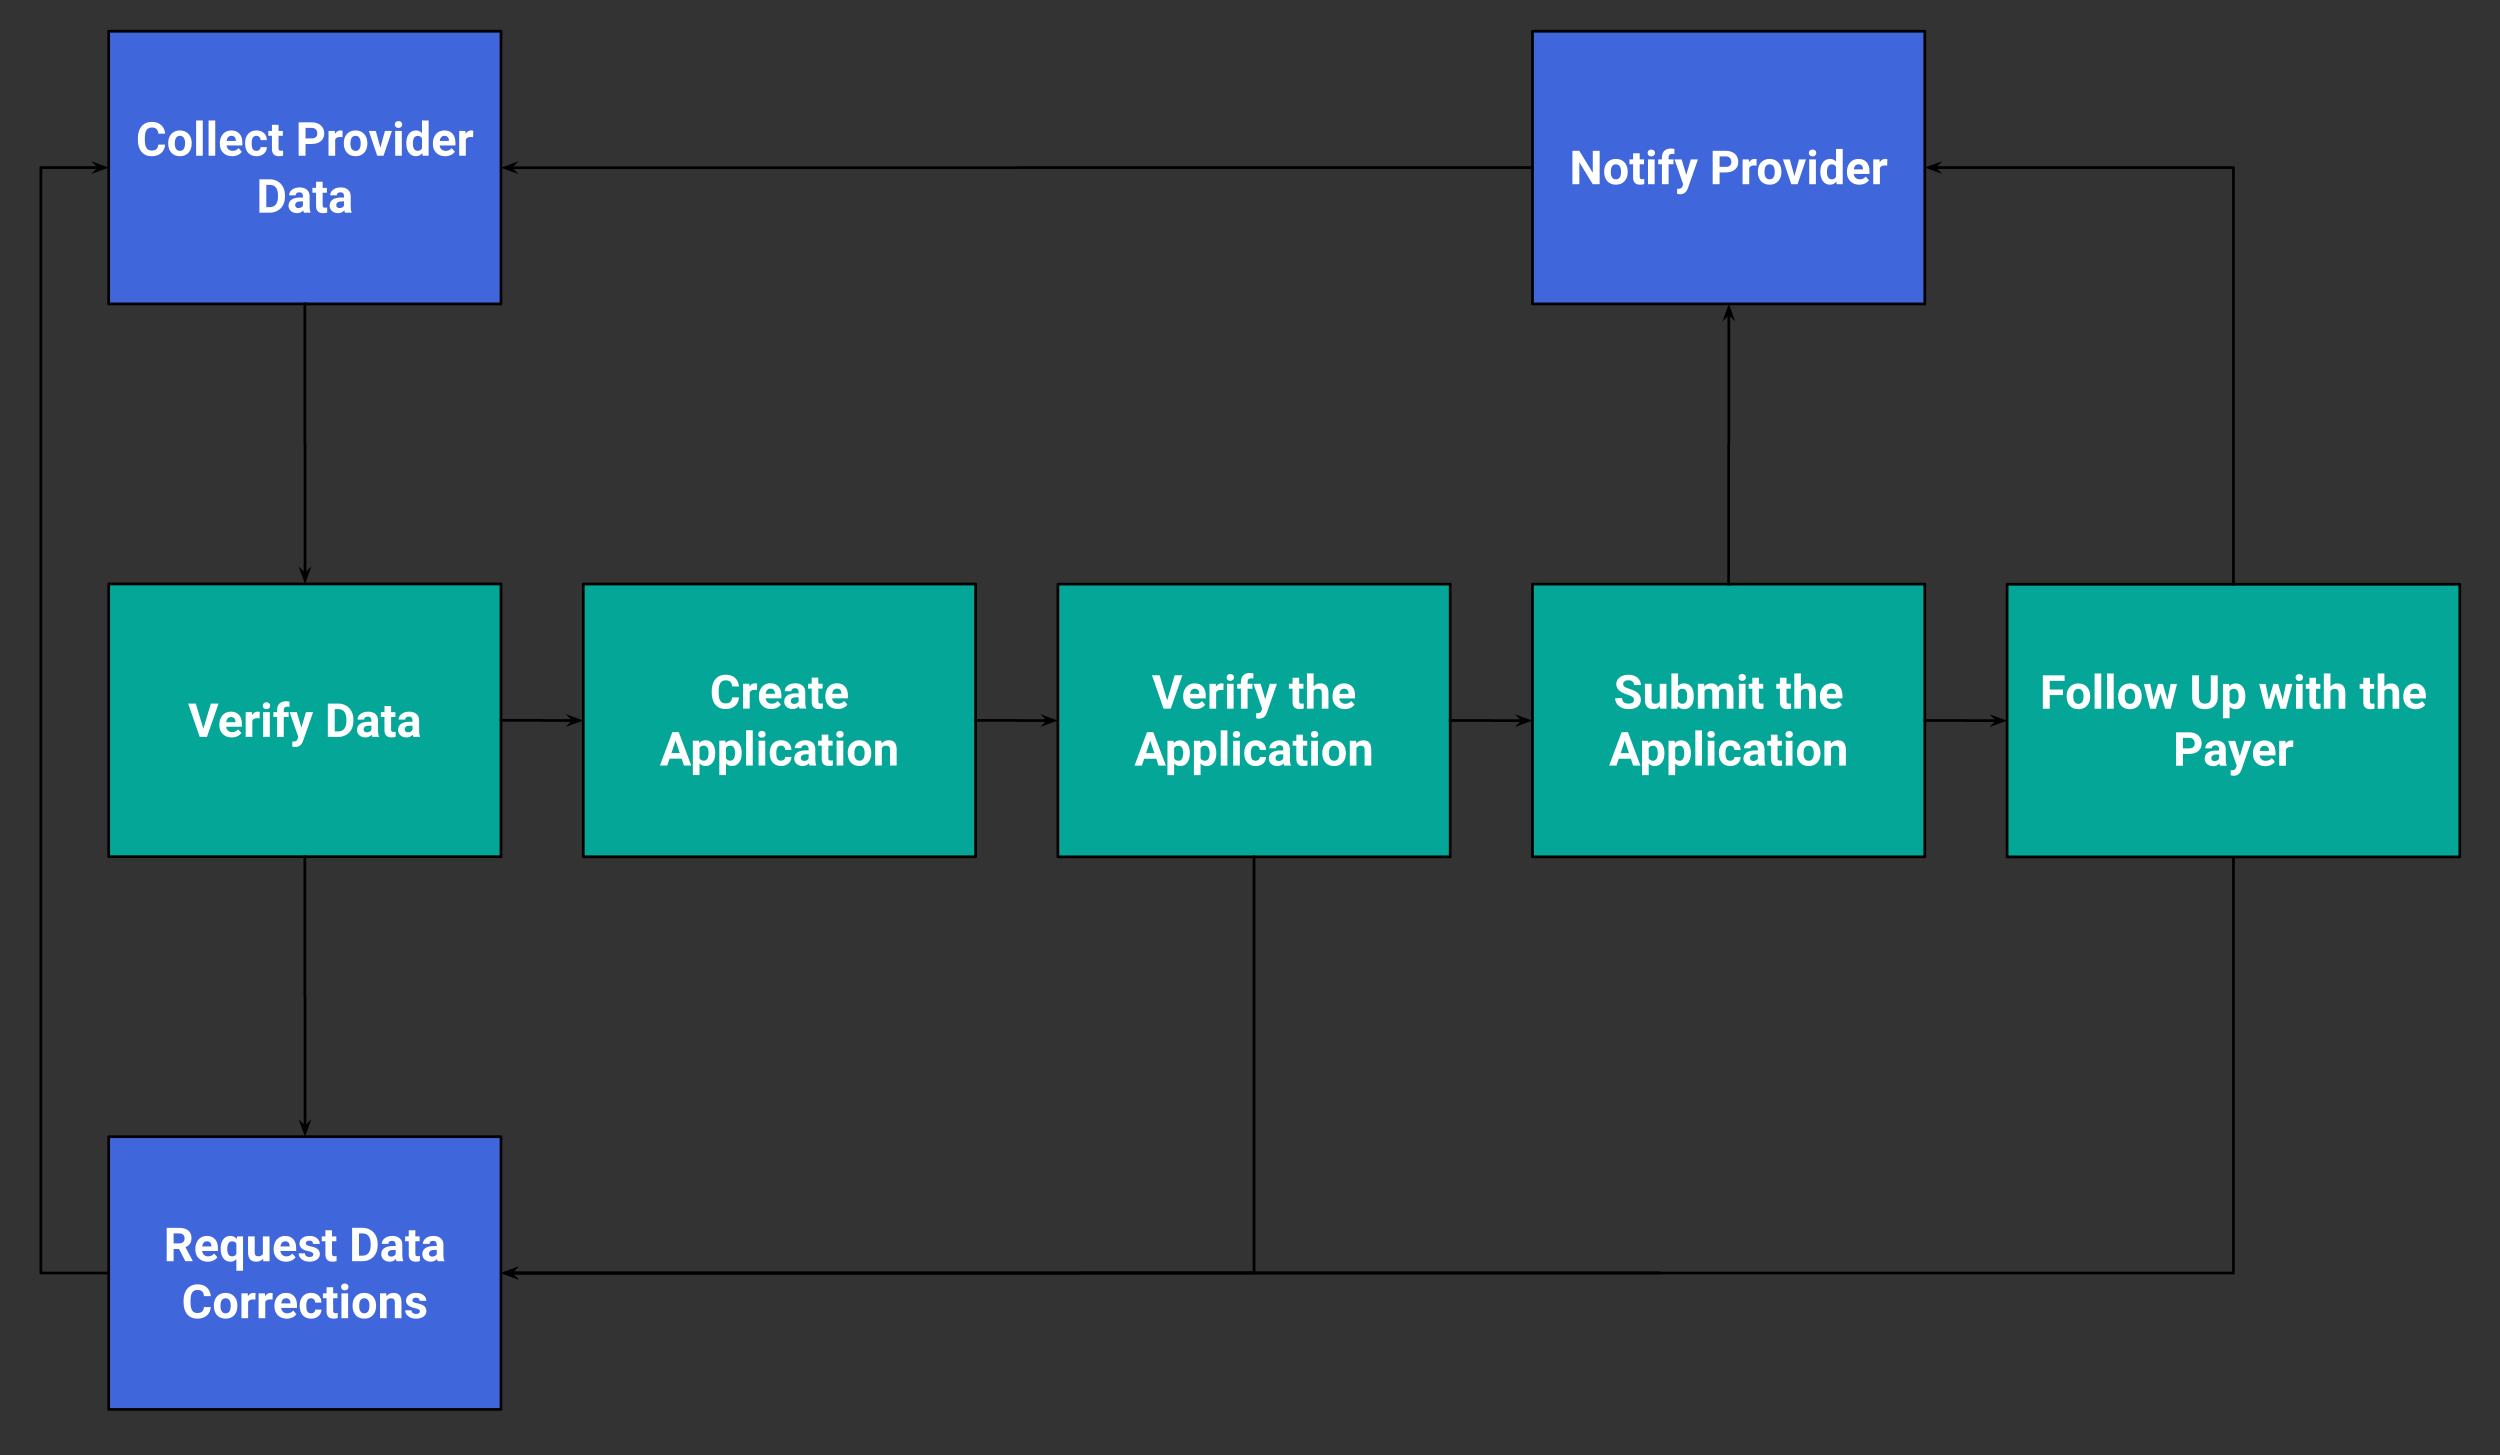<svg xmlns:xlink="http://www.w3.org/1999/xlink" xmlns="http://www.w3.org/2000/svg" viewBox="0.0 0.0 921.672 536.48" fill="none" stroke="none" stroke-linecap="square" stroke-miterlimit="10"><rect x="0.0" y="0.0" width="921.672" height="536.48" fill="#333333" stroke="none"/><clipPath id="p.0"><path d="m0 0l921.672 0l0 536.48l-921.672 0l0 -536.48z" clip-rule="nonzero"></path></clipPath><g clip-path="url(#p.0)"><path fill="#000000" fill-opacity="0.0" d="m0 0l921.672 0l0 536.48l-921.672 0z" fill-rule="evenodd"></path><path fill="#3f66da" d="m40.071 11.509l144.63 0l0 100.535l-144.63 0z" fill-rule="evenodd"></path><path stroke="#000000" stroke-width="1.0" stroke-linejoin="round" stroke-linecap="butt" d="m40.071 11.509l144.63 0l0 100.535l-144.63 0z" fill-rule="evenodd"></path><path fill="#ffffff" d="m60.87 53.308q-0.141 2.0 -1.469 3.141q-1.312 1.141 -3.484 1.141q-2.375 0 -3.734 -1.594q-1.344 -1.594 -1.344 -4.375l0 -0.766q0 -1.766 0.625 -3.125q0.625 -1.359 1.781 -2.078q1.172 -0.719 2.703 -0.719q2.141 0 3.438 1.141q1.297 1.141 1.5 3.203l-2.531 0q-0.094 -1.188 -0.672 -1.719q-0.562 -0.547 -1.734 -0.547q-1.266 0 -1.906 0.906q-0.625 0.906 -0.641 2.828l0 0.922q0 2.0 0.609 2.922q0.609 0.922 1.906 0.922q1.172 0 1.75 -0.531q0.578 -0.547 0.672 -1.672l2.531 0zm1.135 -0.547q0 -1.375 0.516 -2.438q0.531 -1.062 1.516 -1.641q0.984 -0.594 2.281 -0.594q1.859 0 3.031 1.141q1.172 1.125 1.312 3.078l0.016 0.625q0 2.109 -1.188 3.391q-1.172 1.266 -3.156 1.266q-1.969 0 -3.156 -1.266q-1.172 -1.281 -1.172 -3.453l0 -0.109zm2.438 0.172q0 1.297 0.484 2.0q0.5 0.688 1.422 0.688q0.875 0 1.375 -0.688q0.5 -0.688 0.5 -2.172q0 -1.281 -0.5 -1.984q-0.5 -0.703 -1.406 -0.703q-0.891 0 -1.391 0.703q-0.484 0.688 -0.484 2.156zm10.313 4.484l-2.453 0l0 -13.0l2.453 0l0 13.0zm4.594 0l-2.453 0l0 -13.0l2.453 0l0 13.0zm6.235 0.172q-2.016 0 -3.281 -1.234q-1.266 -1.234 -1.266 -3.297l0 -0.234q0 -1.375 0.531 -2.453q0.531 -1.094 1.5 -1.688q0.984 -0.594 2.234 -0.594q1.891 0 2.969 1.188q1.078 1.188 1.078 3.359l0 1.0l-5.828 0q0.109 0.891 0.703 1.438q0.609 0.547 1.516 0.547q1.406 0 2.203 -1.031l1.203 1.344q-0.547 0.781 -1.484 1.219q-0.938 0.438 -2.078 0.438zm-0.281 -7.516q-0.734 0 -1.188 0.5q-0.453 0.484 -0.578 1.391l3.406 0l0 -0.188q-0.016 -0.812 -0.438 -1.25q-0.422 -0.453 -1.203 -0.453zm9.241 5.547q0.672 0 1.094 -0.375q0.422 -0.375 0.438 -1.0l2.297 0q0 0.938 -0.5 1.719q-0.5 0.766 -1.375 1.203q-0.859 0.422 -1.922 0.422q-1.953 0 -3.094 -1.25q-1.125 -1.25 -1.125 -3.453l0 -0.156q0 -2.109 1.125 -3.375q1.125 -1.266 3.078 -1.266q1.719 0 2.75 0.984q1.047 0.969 1.062 2.594l-2.297 0q-0.016 -0.703 -0.438 -1.141q-0.422 -0.453 -1.109 -0.453q-0.859 0 -1.297 0.625q-0.438 0.625 -0.438 2.016l0 0.25q0 1.422 0.422 2.047q0.438 0.609 1.328 0.609zm8.146 -9.609l0 2.25l1.578 0l0 1.797l-1.578 0l0 4.562q0 0.516 0.188 0.734q0.203 0.219 0.766 0.219q0.406 0 0.719 -0.062l0 1.859q-0.719 0.219 -1.484 0.219q-2.578 0 -2.625 -2.594l0 -4.938l-1.344 0l0 -1.797l1.344 0l0 -2.25l2.438 0zm9.951 7.062l0 4.344l-2.547 0l0 -12.312l4.812 0q1.391 0 2.438 0.516q1.062 0.5 1.625 1.438q0.562 0.922 0.562 2.125q0 1.797 -1.234 2.844q-1.234 1.047 -3.438 1.047l-2.219 0zm0 -2.047l2.266 0q1.0 0 1.531 -0.469q0.531 -0.484 0.531 -1.359q0 -0.906 -0.531 -1.469q-0.531 -0.562 -1.469 -0.578l-2.328 0l0 3.875zm13.614 -0.469q-0.5 -0.062 -0.875 -0.062q-1.391 0 -1.812 0.938l0 5.984l-2.453 0l0 -9.156l2.312 0l0.062 1.094q0.734 -1.266 2.047 -1.266q0.406 0 0.766 0.109l-0.047 2.359zm0.5 2.203q0 -1.375 0.516 -2.438q0.531 -1.062 1.516 -1.641q0.984 -0.594 2.281 -0.594q1.859 0 3.031 1.141q1.172 1.125 1.312 3.078l0.016 0.625q0 2.109 -1.188 3.391q-1.172 1.266 -3.156 1.266q-1.969 0 -3.156 -1.266q-1.172 -1.281 -1.172 -3.453l0 -0.109zm2.437 0.172q0 1.297 0.484 2.0q0.5 0.688 1.422 0.688q0.875 0 1.375 -0.688q0.5 -0.688 0.5 -2.172q0 -1.281 -0.5 -1.984q-0.5 -0.703 -1.406 -0.703q-0.891 0 -1.391 0.703q-0.484 0.688 -0.484 2.156zm11.03 1.5l1.703 -6.172l2.562 0l-3.094 9.156l-2.328 0l-3.094 -9.156l2.562 0l1.688 6.172zm7.913 2.984l-2.453 0l0 -9.156l2.453 0l0 9.156zm-2.594 -11.531q0 -0.547 0.359 -0.891q0.375 -0.359 1.016 -0.359q0.625 0 0.984 0.359q0.375 0.344 0.375 0.891q0 0.562 -0.375 0.922q-0.375 0.359 -1.0 0.359q-0.609 0 -0.984 -0.359q-0.375 -0.359 -0.375 -0.922zm4.235 6.891q0 -2.141 0.953 -3.406q0.969 -1.281 2.625 -1.281q1.344 0 2.219 1.0l0 -4.672l2.453 0l0 13.0l-2.219 0l-0.109 -0.969q-0.922 1.141 -2.359 1.141q-1.609 0 -2.594 -1.266q-0.969 -1.281 -0.969 -3.547zm2.438 0.172q0 1.281 0.453 1.969q0.453 0.688 1.297 0.688q1.141 0 1.609 -0.953l0 -3.609q-0.469 -0.953 -1.594 -0.953q-1.766 0 -1.766 2.859zm11.92 4.641q-2.016 0 -3.281 -1.234q-1.266 -1.234 -1.266 -3.297l0 -0.234q0 -1.375 0.531 -2.453q0.531 -1.094 1.5 -1.688q0.984 -0.594 2.234 -0.594q1.891 0 2.969 1.188q1.078 1.188 1.078 3.359l0 1.0l-5.828 0q0.109 0.891 0.703 1.438q0.609 0.547 1.516 0.547q1.406 0 2.203 -1.031l1.203 1.344q-0.547 0.781 -1.484 1.219q-0.938 0.438 -2.078 0.438zm-0.281 -7.516q-0.734 0 -1.188 0.5q-0.453 0.484 -0.578 1.391l3.406 0l0 -0.188q-0.016 -0.812 -0.438 -1.25q-0.422 -0.453 -1.203 -0.453zm10.569 0.484q-0.5 -0.062 -0.875 -0.062q-1.391 0 -1.812 0.938l0 5.984l-2.453 0l0 -9.156l2.312 0l0.062 1.094q0.734 -1.266 2.047 -1.266q0.406 0 0.766 0.109l-0.047 2.359z" fill-rule="nonzero"></path><path fill="#ffffff" d="m95.631 78.417l0 -12.312l3.797 0q1.625 0 2.906 0.734q1.281 0.719 2.0 2.078q0.719 1.344 0.719 3.062l0 0.562q0 1.719 -0.703 3.062q-0.703 1.328 -2.0 2.062q-1.281 0.734 -2.891 0.75l-3.828 0zm2.547 -10.266l0 8.219l1.219 0q1.5 0 2.281 -0.969q0.781 -0.969 0.797 -2.781l0 -0.656q0 -1.875 -0.781 -2.844q-0.766 -0.969 -2.266 -0.969l-1.25 0zm13.871 10.266q-0.172 -0.328 -0.25 -0.828q-0.891 1.0 -2.312 1.0q-1.344 0 -2.234 -0.781q-0.875 -0.781 -0.875 -1.969q0 -1.453 1.078 -2.219q1.078 -0.781 3.109 -0.797l1.125 0l0 -0.531q0 -0.625 -0.328 -1.0q-0.312 -0.391 -1.016 -0.391q-0.625 0 -0.984 0.297q-0.344 0.297 -0.344 0.812l-2.438 0q0 -0.797 0.484 -1.469q0.5 -0.672 1.391 -1.062q0.891 -0.391 2.016 -0.391q1.688 0 2.672 0.859q1.0 0.844 1.0 2.391l0 3.969q0.016 1.297 0.375 1.969l0 0.141l-2.469 0zm-2.031 -1.703q0.547 0 1.0 -0.234q0.453 -0.25 0.672 -0.656l0 -1.562l-0.906 0q-1.844 0 -1.953 1.266l-0.016 0.141q0 0.453 0.312 0.75q0.328 0.297 0.891 0.297zm8.931 -9.703l0 2.25l1.578 0l0 1.797l-1.578 0l0 4.562q0 0.516 0.188 0.734q0.203 0.219 0.766 0.219q0.406 0 0.719 -0.062l0 1.859q-0.719 0.219 -1.484 0.219q-2.578 0 -2.625 -2.594l0 -4.938l-1.344 0l0 -1.797l1.344 0l0 -2.25l2.438 0zm8.246 11.406q-0.172 -0.328 -0.25 -0.828q-0.891 1.0 -2.312 1.0q-1.344 0 -2.234 -0.781q-0.875 -0.781 -0.875 -1.969q0 -1.453 1.078 -2.219q1.078 -0.781 3.109 -0.797l1.125 0l0 -0.531q0 -0.625 -0.328 -1.0q-0.312 -0.391 -1.016 -0.391q-0.625 0 -0.984 0.297q-0.344 0.297 -0.344 0.812l-2.438 0q0 -0.797 0.484 -1.469q0.5 -0.672 1.391 -1.062q0.891 -0.391 2.016 -0.391q1.688 0 2.672 0.859q1.0 0.844 1.0 2.391l0 3.969q0.016 1.297 0.375 1.969l0 0.141l-2.469 0zm-2.031 -1.703q0.547 0 1.0 -0.234q0.453 -0.25 0.672 -0.656l0 -1.562l-0.906 0q-1.844 0 -1.953 1.266l-0.016 0.141q0 0.453 0.312 0.75q0.328 0.297 0.891 0.297z" fill-rule="nonzero"></path><path fill="#04a698" d="m215.041 215.32l144.63 0l0 100.535l-144.63 0z" fill-rule="evenodd"></path><path stroke="#000000" stroke-width="1.0" stroke-linejoin="round" stroke-linecap="butt" d="m215.041 215.32l144.63 0l0 100.535l-144.63 0z" fill-rule="evenodd"></path><path fill="#ffffff" d="m272.434 257.119q-0.141 2.0 -1.469 3.141q-1.312 1.141 -3.484 1.141q-2.375 0 -3.734 -1.594q-1.344 -1.594 -1.344 -4.375l0 -0.766q0 -1.766 0.625 -3.125q0.625 -1.359 1.781 -2.078q1.172 -0.719 2.703 -0.719q2.141 0 3.438 1.141q1.297 1.141 1.5 3.203l-2.531 0q-0.094 -1.188 -0.672 -1.719q-0.562 -0.547 -1.734 -0.547q-1.266 0 -1.906 0.906q-0.625 0.906 -0.641 2.828l0 0.922q0 2 0.609 2.922q0.609 0.922 1.906 0.922q1.172 0 1.75 -0.531q0.578 -0.547 0.672 -1.672l2.531 0zm6.65 -2.75q-0.5 -0.062 -0.875 -0.062q-1.391 0 -1.812 0.938l0 5.984l-2.453 0l0 -9.156l2.312 0l0.062 1.094q0.734 -1.266 2.047 -1.266q0.406 0 0.766 0.109l-0.047 2.359zm5.238 7.031q-2.016 0 -3.281 -1.234q-1.266 -1.234 -1.266 -3.297l0 -0.234q0 -1.375 0.531 -2.453q0.531 -1.094 1.5 -1.688q0.984 -0.594 2.234 -0.594q1.891 0 2.969 1.188q1.078 1.188 1.078 3.359l0 1.0l-5.828 0q0.109 0.891 0.703 1.438q0.609 0.547 1.516 0.547q1.406 0 2.203 -1.031l1.203 1.344q-0.547 0.781 -1.484 1.219q-0.938 0.438 -2.078 0.438zm-0.281 -7.516q-0.734 0 -1.188 0.5q-0.453 0.484 -0.578 1.391l3.406 0l0 -0.188q-0.016 -0.812 -0.438 -1.25q-0.422 -0.453 -1.203 -0.453zm10.741 7.344q-0.172 -0.328 -0.25 -0.828q-0.891 1.0 -2.312 1.0q-1.344 0 -2.234 -0.781q-0.875 -0.781 -0.875 -1.969q0 -1.453 1.078 -2.219q1.078 -0.781 3.109 -0.797l1.125 0l0 -0.531q0 -0.625 -0.328 -1.0q-0.312 -0.391 -1.016 -0.391q-0.625 0 -0.984 0.297q-0.344 0.297 -0.344 0.812l-2.438 0q0 -0.797 0.484 -1.469q0.5 -0.672 1.391 -1.062q0.891 -0.391 2.016 -0.391q1.688 0 2.672 0.859q1.0 0.844 1.0 2.391l0 3.969q0.016 1.297 0.375 1.969l0 0.141l-2.469 0zm-2.031 -1.703q0.547 0 1.0 -0.234q0.453 -0.25 0.672 -0.656l0 -1.562l-0.906 0q-1.844 0 -1.953 1.266l-0.016 0.141q0 0.453 0.312 0.75q0.328 0.297 0.891 0.297zm8.931 -9.703l0 2.25l1.578 0l0 1.797l-1.578 0l0 4.563q0 0.516 0.188 0.734q0.203 0.219 0.766 0.219q0.406 0 0.719 -0.062l0 1.859q-0.719 0.219 -1.484 0.219q-2.578 0 -2.625 -2.594l0 -4.938l-1.344 0l0 -1.797l1.344 0l0 -2.25l2.438 0zm7.152 11.578q-2.016 0 -3.281 -1.234q-1.266 -1.234 -1.266 -3.297l0 -0.234q0 -1.375 0.531 -2.453q0.531 -1.094 1.5 -1.688q0.984 -0.594 2.234 -0.594q1.891 0 2.969 1.188q1.078 1.188 1.078 3.359l0 1.0l-5.828 0q0.109 0.891 0.703 1.438q0.609 0.547 1.516 0.547q1.406 0 2.203 -1.031l1.203 1.344q-0.547 0.781 -1.484 1.219q-0.938 0.438 -2.078 0.438zm-0.281 -7.516q-0.734 0 -1.188 0.5q-0.453 0.484 -0.578 1.391l3.406 0l0 -0.188q-0.016 -0.812 -0.438 -1.25q-0.422 -0.453 -1.203 -0.453z" fill-rule="nonzero"></path><path fill="#ffffff" d="m251.303 279.697l-4.453 0l-0.844 2.531l-2.703 0l4.578 -12.312l2.359 0l4.609 12.312l-2.703 0l-0.844 -2.531zm-3.766 -2.062l3.078 0l-1.547 -4.609l-1.531 4.609zm16.144 0.094q0 2.125 -0.969 3.406q-0.953 1.266 -2.594 1.266q-1.391 0 -2.234 -0.969l0 4.312l-2.453 0l0 -12.672l2.266 0l0.094 0.891q0.891 -1.062 2.312 -1.062q1.688 0 2.625 1.266q0.953 1.25 0.953 3.438l0 0.125zm-2.453 -0.172q0 -1.281 -0.453 -1.969q-0.453 -0.688 -1.312 -0.688q-1.156 0 -1.578 0.875l0 3.75q0.438 0.906 1.594 0.906q1.75 0 1.75 -2.875zm12.209 0.172q0 2.125 -0.969 3.406q-0.953 1.266 -2.594 1.266q-1.391 0 -2.234 -0.969l0 4.312l-2.453 0l0 -12.672l2.266 0l0.094 0.891q0.891 -1.062 2.312 -1.062q1.688 0 2.625 1.266q0.953 1.25 0.953 3.438l0 0.125zm-2.453 -0.172q0 -1.281 -0.453 -1.969q-0.453 -0.688 -1.312 -0.688q-1.156 0 -1.578 0.875l0 3.75q0.438 0.906 1.594 0.906q1.75 0 1.75 -2.875zm6.537 4.672l-2.453 0l0 -13.0l2.453 0l0 13.0zm4.594 0l-2.453 0l0 -9.156l2.453 0l0 9.156zm-2.594 -11.531q0 -0.547 0.359 -0.891q0.375 -0.359 1.016 -0.359q0.625 0 0.984 0.359q0.375 0.344 0.375 0.891q0 0.562 -0.375 0.922q-0.375 0.359 -1.0 0.359q-0.609 0 -0.984 -0.359q-0.375 -0.359 -0.375 -0.922zm8.422 9.734q0.672 0 1.094 -0.375q0.422 -0.375 0.438 -1.0l2.297 0q0 0.938 -0.5 1.719q-0.5 0.766 -1.375 1.203q-0.859 0.422 -1.922 0.422q-1.953 0 -3.094 -1.25q-1.125 -1.25 -1.125 -3.453l0 -0.156q0 -2.109 1.125 -3.375q1.125 -1.266 3.078 -1.266q1.719 0 2.75 0.984q1.047 0.969 1.062 2.594l-2.297 0q-0.016 -0.703 -0.438 -1.141q-0.422 -0.453 -1.109 -0.453q-0.859 0 -1.297 0.625q-0.438 0.625 -0.438 2.016l0 0.25q0 1.422 0.422 2.047q0.438 0.609 1.328 0.609zm10.536 1.797q-0.172 -0.328 -0.25 -0.828q-0.891 1.0 -2.312 1.0q-1.344 0 -2.234 -0.781q-0.875 -0.781 -0.875 -1.969q0 -1.453 1.078 -2.219q1.078 -0.781 3.109 -0.797l1.125 0l0 -0.531q0 -0.625 -0.328 -1.0q-0.312 -0.391 -1.016 -0.391q-0.625 0 -0.984 0.297q-0.344 0.297 -0.344 0.812l-2.438 0q0 -0.797 0.484 -1.469q0.5 -0.672 1.391 -1.062q0.891 -0.391 2.016 -0.391q1.688 0 2.672 0.859q1.0 0.844 1.0 2.391l0 3.969q0.016 1.297 0.375 1.969l0 0.141l-2.469 0zm-2.031 -1.703q0.547 0 1.0 -0.234q0.453 -0.25 0.672 -0.656l0 -1.562l-0.906 0q-1.844 0 -1.953 1.266l-0.016 0.141q0 0.453 0.312 0.75q0.328 0.297 0.891 0.297zm8.931 -9.703l0 2.25l1.578 0l0 1.797l-1.578 0l0 4.562q0 0.516 0.188 0.734q0.203 0.219 0.766 0.219q0.406 0 0.719 -0.062l0 1.859q-0.719 0.219 -1.484 0.219q-2.578 0 -2.625 -2.594l0 -4.938l-1.344 0l0 -1.797l1.344 0l0 -2.25l2.438 0zm5.511 11.406l-2.453 0l0 -9.156l2.453 0l0 9.156zm-2.594 -11.531q0 -0.547 0.359 -0.891q0.375 -0.359 1.016 -0.359q0.625 0 0.984 0.359q0.375 0.344 0.375 0.891q0 0.562 -0.375 0.922q-0.375 0.359 -1.0 0.359q-0.609 0 -0.984 -0.359q-0.375 -0.359 -0.375 -0.922zm4.235 6.875q0 -1.375 0.516 -2.438q0.531 -1.062 1.516 -1.641q0.984 -0.594 2.281 -0.594q1.859 0 3.031 1.141q1.172 1.125 1.312 3.078l0.016 0.625q0 2.109 -1.188 3.391q-1.172 1.266 -3.156 1.266q-1.969 0 -3.156 -1.266q-1.172 -1.281 -1.172 -3.453l0 -0.109zm2.438 0.172q0 1.297 0.484 2.0q0.5 0.688 1.422 0.688q0.875 0 1.375 -0.688q0.5 -0.688 0.5 -2.172q0 -1.281 -0.5 -1.984q-0.5 -0.703 -1.406 -0.703q-0.891 0 -1.391 0.703q-0.484 0.688 -0.484 2.156zm9.985 -4.672l0.078 1.062q0.984 -1.234 2.625 -1.234q1.469 0 2.172 0.859q0.719 0.859 0.734 2.547l0 5.922l-2.453 0l0 -5.859q0 -0.781 -0.344 -1.125q-0.328 -0.344 -1.125 -0.344q-1.031 0 -1.547 0.875l0 6.453l-2.438 0l0 -9.156l2.297 0z" fill-rule="nonzero"></path><path fill="#04a698" d="m390.013 215.352l144.63 0l0 100.535l-144.63 0z" fill-rule="evenodd"></path><path stroke="#000000" stroke-width="1.0" stroke-linejoin="round" stroke-linecap="butt" d="m390.013 215.352l144.63 0l0 100.535l-144.63 0z" fill-rule="evenodd"></path><path fill="#ffffff" d="m430.295 258.213l2.781 -9.266l2.828 0l-4.281 12.313l-2.656 0l-4.266 -12.313l2.812 0l2.781 9.266zm10.457 3.219q-2.016 0 -3.281 -1.234q-1.266 -1.234 -1.266 -3.297l0 -0.234q0 -1.375 0.531 -2.453q0.531 -1.094 1.5 -1.688q0.984 -0.594 2.234 -0.594q1.891 0 2.969 1.188q1.078 1.188 1.078 3.359l0 1.0l-5.828 0q0.109 0.891 0.703 1.438q0.609 0.547 1.516 0.547q1.406 0 2.203 -1.031l1.203 1.344q-0.547 0.781 -1.484 1.219q-0.938 0.438 -2.078 0.438zm-0.281 -7.516q-0.734 0 -1.188 0.5q-0.453 0.484 -0.578 1.391l3.406 0l0 -0.188q-0.016 -0.812 -0.438 -1.25q-0.422 -0.453 -1.203 -0.453zm10.569 0.484q-0.5 -0.062 -0.875 -0.062q-1.391 0 -1.812 0.938l0 5.984l-2.453 0l0 -9.156l2.312 0l0.062 1.094q0.734 -1.266 2.047 -1.266q0.406 0 0.766 0.109l-0.047 2.359zm3.758 6.859l-2.453 0l0 -9.156l2.453 0l0 9.156zm-2.594 -11.531q0 -0.547 0.359 -0.891q0.375 -0.359 1.016 -0.359q0.625 0 0.984 0.359q0.375 0.344 0.375 0.891q0 0.562 -0.375 0.922q-0.375 0.359 -1.0 0.359q-0.609 0 -0.984 -0.359q-0.375 -0.359 -0.375 -0.922zm5.282 11.531l0 -7.359l-1.359 0l0 -1.797l1.359 0l0 -0.781q0 -1.531 0.875 -2.375q0.891 -0.859 2.484 -0.859q0.5 0 1.234 0.172l-0.016 1.891q-0.312 -0.078 -0.75 -0.078q-1.375 0 -1.375 1.297l0 0.734l1.812 0l0 1.797l-1.812 0l0 7.359l-2.453 0zm8.96 -3.453l1.688 -5.703l2.625 0l-3.688 10.578l-0.203 0.484q-0.812 1.797 -2.703 1.797q-0.531 0 -1.078 -0.172l0 -1.844l0.375 0q0.688 0 1.031 -0.219q0.344 -0.203 0.531 -0.688l0.297 -0.75l-3.203 -9.188l2.625 0l1.703 5.703zm12.513 -7.953l0 2.25l1.578 0l0 1.797l-1.578 0l0 4.563q0 0.516 0.188 0.734q0.203 0.219 0.766 0.219q0.406 0 0.719 -0.062l0 1.859q-0.719 0.219 -1.484 0.219q-2.578 0 -2.625 -2.594l0 -4.938l-1.344 0l0 -1.797l1.344 0l0 -2.25l2.438 0zm5.324 3.25q0.969 -1.172 2.438 -1.172q2.984 0 3.031 3.469l0 5.859l-2.453 0l0 -5.797q0 -0.781 -0.344 -1.156q-0.328 -0.375 -1.125 -0.375q-1.062 0 -1.547 0.828l0 6.5l-2.453 0l0 -13l2.453 0l0 4.844zm11.524 8.328q-2.016 0 -3.281 -1.234q-1.266 -1.234 -1.266 -3.297l0 -0.234q0 -1.375 0.531 -2.453q0.531 -1.094 1.5 -1.688q0.984 -0.594 2.234 -0.594q1.891 0 2.969 1.188q1.078 1.188 1.078 3.359l0 1.0l-5.828 0q0.109 0.891 0.703 1.438q0.609 0.547 1.516 0.547q1.406 0 2.203 -1.031l1.203 1.344q-0.547 0.781 -1.484 1.219q-0.938 0.438 -2.078 0.438zm-0.281 -7.516q-0.734 0 -1.188 0.5q-0.453 0.484 -0.578 1.391l3.406 0l0 -0.188q-0.016 -0.812 -0.438 -1.25q-0.422 -0.453 -1.203 -0.453z" fill-rule="nonzero"></path><path fill="#ffffff" d="m426.275 279.728l-4.453 0l-0.844 2.531l-2.703 0l4.578 -12.312l2.359 0l4.609 12.312l-2.703 0l-0.844 -2.531zm-3.766 -2.062l3.078 0l-1.547 -4.609l-1.531 4.609zm16.144 0.094q0 2.125 -0.969 3.406q-0.953 1.266 -2.594 1.266q-1.391 0 -2.234 -0.969l0 4.312l-2.453 0l0 -12.672l2.266 0l0.094 0.891q0.891 -1.062 2.312 -1.062q1.688 0 2.625 1.266q0.953 1.25 0.953 3.438l0 0.125zm-2.453 -0.172q0 -1.281 -0.453 -1.969q-0.453 -0.688 -1.312 -0.688q-1.156 0 -1.578 0.875l0 3.75q0.438 0.906 1.594 0.906q1.75 0 1.75 -2.875zm12.209 0.172q0 2.125 -0.969 3.406q-0.953 1.266 -2.594 1.266q-1.391 0 -2.234 -0.969l0 4.312l-2.453 0l0 -12.672l2.266 0l0.094 0.891q0.891 -1.062 2.312 -1.062q1.688 0 2.625 1.266q0.953 1.25 0.953 3.438l0 0.125zm-2.453 -0.172q0 -1.281 -0.453 -1.969q-0.453 -0.688 -1.312 -0.688q-1.156 0 -1.578 0.875l0 3.75q0.438 0.906 1.594 0.906q1.75 0 1.75 -2.875zm6.537 4.672l-2.453 0l0 -13.0l2.453 0l0 13.0zm4.594 0l-2.453 0l0 -9.156l2.453 0l0 9.156zm-2.594 -11.531q0 -0.547 0.359 -0.891q0.375 -0.359 1.016 -0.359q0.625 0 0.984 0.359q0.375 0.344 0.375 0.891q0 0.562 -0.375 0.922q-0.375 0.359 -1.0 0.359q-0.609 0 -0.984 -0.359q-0.375 -0.359 -0.375 -0.922zm8.422 9.734q0.672 0 1.094 -0.375q0.422 -0.375 0.438 -1.0l2.297 0q0 0.938 -0.5 1.719q-0.5 0.766 -1.375 1.203q-0.859 0.422 -1.922 0.422q-1.953 0 -3.094 -1.25q-1.125 -1.25 -1.125 -3.453l0 -0.156q0 -2.109 1.125 -3.375q1.125 -1.266 3.078 -1.266q1.719 0 2.75 0.984q1.047 0.969 1.062 2.594l-2.297 0q-0.016 -0.703 -0.438 -1.141q-0.422 -0.453 -1.109 -0.453q-0.859 0 -1.297 0.625q-0.438 0.625 -0.438 2.016l0 0.25q0 1.422 0.422 2.047q0.438 0.609 1.328 0.609zm10.536 1.797q-0.172 -0.328 -0.25 -0.828q-0.891 1.0 -2.312 1.0q-1.344 0 -2.234 -0.781q-0.875 -0.781 -0.875 -1.969q0 -1.453 1.078 -2.219q1.078 -0.781 3.109 -0.797l1.125 0l0 -0.531q0 -0.625 -0.328 -1.0q-0.312 -0.391 -1.016 -0.391q-0.625 0 -0.984 0.297q-0.344 0.297 -0.344 0.812l-2.438 0q0 -0.797 0.484 -1.469q0.5 -0.672 1.391 -1.062q0.891 -0.391 2.016 -0.391q1.688 0 2.672 0.859q1.0 0.844 1.0 2.391l0 3.969q0.016 1.297 0.375 1.969l0 0.141l-2.469 0zm-2.031 -1.703q0.547 0 1.0 -0.234q0.453 -0.25 0.672 -0.656l0 -1.562l-0.906 0q-1.844 0 -1.953 1.266l-0.016 0.141q0 0.453 0.312 0.75q0.328 0.297 0.891 0.297zm8.931 -9.703l0 2.25l1.578 0l0 1.797l-1.578 0l0 4.562q0 0.516 0.188 0.734q0.203 0.219 0.766 0.219q0.406 0 0.719 -0.062l0 1.859q-0.719 0.219 -1.484 0.219q-2.578 0 -2.625 -2.594l0 -4.938l-1.344 0l0 -1.797l1.344 0l0 -2.25l2.438 0zm5.511 11.406l-2.453 0l0 -9.156l2.453 0l0 9.156zm-2.594 -11.531q0 -0.547 0.359 -0.891q0.375 -0.359 1.016 -0.359q0.625 0 0.984 0.359q0.375 0.344 0.375 0.891q0 0.562 -0.375 0.922q-0.375 0.359 -1.0 0.359q-0.609 0 -0.984 -0.359q-0.375 -0.359 -0.375 -0.922zm4.235 6.875q0 -1.375 0.516 -2.438q0.531 -1.062 1.516 -1.641q0.984 -0.594 2.281 -0.594q1.859 0 3.031 1.141q1.172 1.125 1.312 3.078l0.016 0.625q0 2.109 -1.188 3.391q-1.172 1.266 -3.156 1.266q-1.969 0 -3.156 -1.266q-1.172 -1.281 -1.172 -3.453l0 -0.109zm2.438 0.172q0 1.297 0.484 2.0q0.5 0.688 1.422 0.688q0.875 0 1.375 -0.688q0.5 -0.688 0.5 -2.172q0 -1.281 -0.5 -1.984q-0.5 -0.703 -1.406 -0.703q-0.891 0 -1.391 0.703q-0.484 0.688 -0.484 2.156zm9.985 -4.672l0.078 1.062q0.984 -1.234 2.625 -1.234q1.469 0 2.172 0.859q0.719 0.859 0.734 2.547l0 5.922l-2.453 0l0 -5.859q0 -0.781 -0.344 -1.125q-0.328 -0.344 -1.125 -0.344q-1.031 0 -1.547 0.875l0 6.453l-2.438 0l0 -9.156l2.297 0z" fill-rule="nonzero"></path><path fill="#04a698" d="m564.984 215.352l144.63 0l0 100.535l-144.63 0z" fill-rule="evenodd"></path><path stroke="#000000" stroke-width="1.0" stroke-linejoin="round" stroke-linecap="butt" d="m564.984 215.352l144.63 0l0 100.535l-144.63 0z" fill-rule="evenodd"></path><path fill="#ffffff" d="m602.39 258.025q0 -0.719 -0.516 -1.094q-0.5 -0.391 -1.828 -0.812q-1.312 -0.438 -2.078 -0.844q-2.094 -1.141 -2.094 -3.062q0 -1.0 0.562 -1.781q0.562 -0.781 1.609 -1.219q1.062 -0.438 2.375 -0.438q1.312 0 2.344 0.484q1.031 0.469 1.594 1.344q0.578 0.859 0.578 1.969l-2.531 0q0 -0.844 -0.531 -1.312q-0.531 -0.469 -1.5 -0.469q-0.938 0 -1.453 0.406q-0.516 0.391 -0.516 1.031q0 0.594 0.609 1.0q0.609 0.406 1.781 0.766q2.172 0.656 3.156 1.625q0.984 0.953 0.984 2.391q0 1.594 -1.219 2.516q-1.203 0.906 -3.25 0.906q-1.422 0 -2.594 -0.516q-1.156 -0.531 -1.781 -1.438q-0.609 -0.906 -0.609 -2.094l2.547 0q0 2.031 2.438 2.031q0.906 0 1.406 -0.359q0.516 -0.375 0.516 -1.031zm9.59 2.297q-0.906 1.109 -2.5 1.109q-1.484 0 -2.266 -0.844q-0.766 -0.844 -0.781 -2.484l0 -6l2.453 0l0 5.922q0 1.422 1.297 1.422q1.25 0 1.719 -0.859l0 -6.484l2.453 0l0 9.156l-2.312 0l-0.062 -0.938zm12.462 -3.562q0 2.203 -0.938 3.438q-0.938 1.234 -2.625 1.234q-1.484 0 -2.375 -1.141l-0.109 0.969l-2.203 0l0 -13l2.453 0l0 4.672q0.844 -1.0 2.219 -1.0q1.672 0 2.625 1.234q0.953 1.234 0.953 3.469l0 0.125zm-2.438 -0.172q0 -1.391 -0.453 -2.016q-0.438 -0.641 -1.312 -0.641q-1.156 0 -1.594 0.953l0 3.609q0.438 0.969 1.625 0.969q1.172 0 1.547 -1.172q0.188 -0.562 0.188 -1.703zm6.24 -4.484l0.078 1.031q0.969 -1.203 2.625 -1.203q1.766 0 2.438 1.406q0.953 -1.406 2.75 -1.406q1.484 0 2.203 0.875q0.734 0.859 0.734 2.609l0 5.844l-2.453 0l0 -5.844q0 -0.766 -0.312 -1.125q-0.297 -0.359 -1.062 -0.359q-1.109 0 -1.531 1.047l0.016 6.281l-2.453 0l0 -5.828q0 -0.797 -0.312 -1.141q-0.312 -0.359 -1.062 -0.359q-1.047 0 -1.5 0.859l0 6.469l-2.453 0l0 -9.156l2.297 0zm15.283 9.156l-2.453 0l0 -9.156l2.453 0l0 9.156zm-2.594 -11.531q0 -0.547 0.359 -0.891q0.375 -0.359 1.016 -0.359q0.625 0 0.984 0.359q0.375 0.344 0.375 0.891q0 0.562 -0.375 0.922q-0.375 0.359 -1.0 0.359q-0.609 0 -0.984 -0.359q-0.375 -0.359 -0.375 -0.922zm7.532 0.125l0 2.25l1.578 0l0 1.797l-1.578 0l0 4.563q0 0.516 0.188 0.734q0.203 0.219 0.766 0.219q0.406 0 0.719 -0.062l0 1.859q-0.719 0.219 -1.484 0.219q-2.578 0 -2.625 -2.594l0 -4.938l-1.344 0l0 -1.797l1.344 0l0 -2.25l2.438 0zm10.17 0l0 2.25l1.578 0l0 1.797l-1.578 0l0 4.563q0 0.516 0.188 0.734q0.203 0.219 0.766 0.219q0.406 0 0.719 -0.062l0 1.859q-0.719 0.219 -1.484 0.219q-2.578 0 -2.625 -2.594l0 -4.938l-1.344 0l0 -1.797l1.344 0l0 -2.25l2.438 0zm5.324 3.25q0.969 -1.172 2.438 -1.172q2.984 0 3.031 3.469l0 5.859l-2.453 0l0 -5.797q0 -0.781 -0.344 -1.156q-0.328 -0.375 -1.125 -0.375q-1.062 0 -1.547 0.828l0 6.5l-2.453 0l0 -13l2.453 0l0 4.844zm11.524 8.328q-2.016 0 -3.281 -1.234q-1.266 -1.234 -1.266 -3.297l0 -0.234q0 -1.375 0.531 -2.453q0.531 -1.094 1.5 -1.688q0.984 -0.594 2.234 -0.594q1.891 0 2.969 1.188q1.078 1.188 1.078 3.359l0 1.0l-5.828 0q0.109 0.891 0.703 1.438q0.609 0.547 1.516 0.547q1.406 0 2.203 -1.031l1.203 1.344q-0.547 0.781 -1.484 1.219q-0.938 0.438 -2.078 0.438zm-0.281 -7.516q-0.734 0 -1.188 0.5q-0.453 0.484 -0.578 1.391l3.406 0l0 -0.188q-0.016 -0.812 -0.438 -1.25q-0.422 -0.453 -1.203 -0.453z" fill-rule="nonzero"></path><path fill="#ffffff" d="m601.246 279.728l-4.453 0l-0.844 2.531l-2.703 0l4.578 -12.312l2.359 0l4.609 12.312l-2.703 0l-0.844 -2.531zm-3.766 -2.062l3.078 0l-1.547 -4.609l-1.531 4.609zm16.144 0.094q0 2.125 -0.969 3.406q-0.953 1.266 -2.594 1.266q-1.391 0 -2.234 -0.969l0 4.312l-2.453 0l0 -12.672l2.266 0l0.094 0.891q0.891 -1.062 2.312 -1.062q1.688 0 2.625 1.266q0.953 1.25 0.953 3.438l0 0.125zm-2.453 -0.172q0 -1.281 -0.453 -1.969q-0.453 -0.688 -1.312 -0.688q-1.156 0 -1.578 0.875l0 3.75q0.438 0.906 1.594 0.906q1.75 0 1.75 -2.875zm12.209 0.172q0 2.125 -0.969 3.406q-0.953 1.266 -2.594 1.266q-1.391 0 -2.234 -0.969l0 4.312l-2.453 0l0 -12.672l2.266 0l0.094 0.891q0.891 -1.062 2.312 -1.062q1.688 0 2.625 1.266q0.953 1.25 0.953 3.438l0 0.125zm-2.453 -0.172q0 -1.281 -0.453 -1.969q-0.453 -0.688 -1.312 -0.688q-1.156 0 -1.578 0.875l0 3.75q0.438 0.906 1.594 0.906q1.75 0 1.75 -2.875zm6.537 4.672l-2.453 0l0 -13.0l2.453 0l0 13.0zm4.594 0l-2.453 0l0 -9.156l2.453 0l0 9.156zm-2.594 -11.531q0 -0.547 0.359 -0.891q0.375 -0.359 1.016 -0.359q0.625 0 0.984 0.359q0.375 0.344 0.375 0.891q0 0.562 -0.375 0.922q-0.375 0.359 -1.0 0.359q-0.609 0 -0.984 -0.359q-0.375 -0.359 -0.375 -0.922zm8.422 9.734q0.672 0 1.094 -0.375q0.422 -0.375 0.438 -1.0l2.297 0q0 0.938 -0.5 1.719q-0.5 0.766 -1.375 1.203q-0.859 0.422 -1.922 0.422q-1.953 0 -3.094 -1.25q-1.125 -1.25 -1.125 -3.453l0 -0.156q0 -2.109 1.125 -3.375q1.125 -1.266 3.078 -1.266q1.719 0 2.75 0.984q1.047 0.969 1.062 2.594l-2.297 0q-0.016 -0.703 -0.438 -1.141q-0.422 -0.453 -1.109 -0.453q-0.859 0 -1.297 0.625q-0.438 0.625 -0.438 2.016l0 0.25q0 1.422 0.422 2.047q0.438 0.609 1.328 0.609zm10.536 1.797q-0.172 -0.328 -0.25 -0.828q-0.891 1.0 -2.312 1.0q-1.344 0 -2.234 -0.781q-0.875 -0.781 -0.875 -1.969q0 -1.453 1.078 -2.219q1.078 -0.781 3.109 -0.797l1.125 0l0 -0.531q0 -0.625 -0.328 -1.0q-0.312 -0.391 -1.016 -0.391q-0.625 0 -0.984 0.297q-0.344 0.297 -0.344 0.812l-2.438 0q0 -0.797 0.484 -1.469q0.5 -0.672 1.391 -1.062q0.891 -0.391 2.016 -0.391q1.688 0 2.672 0.859q1.0 0.844 1.0 2.391l0 3.969q0.016 1.297 0.375 1.969l0 0.141l-2.469 0zm-2.031 -1.703q0.547 0 1.0 -0.234q0.453 -0.25 0.672 -0.656l0 -1.562l-0.906 0q-1.844 0 -1.953 1.266l-0.016 0.141q0 0.453 0.312 0.75q0.328 0.297 0.891 0.297zm8.931 -9.703l0 2.25l1.578 0l0 1.797l-1.578 0l0 4.562q0 0.516 0.188 0.734q0.203 0.219 0.766 0.219q0.406 0 0.719 -0.062l0 1.859q-0.719 0.219 -1.484 0.219q-2.578 0 -2.625 -2.594l0 -4.938l-1.344 0l0 -1.797l1.344 0l0 -2.25l2.438 0zm5.511 11.406l-2.453 0l0 -9.156l2.453 0l0 9.156zm-2.594 -11.531q0 -0.547 0.359 -0.891q0.375 -0.359 1.016 -0.359q0.625 0 0.984 0.359q0.375 0.344 0.375 0.891q0 0.562 -0.375 0.922q-0.375 0.359 -1.0 0.359q-0.609 0 -0.984 -0.359q-0.375 -0.359 -0.375 -0.922zm4.235 6.875q0 -1.375 0.516 -2.438q0.531 -1.062 1.516 -1.641q0.984 -0.594 2.281 -0.594q1.859 0 3.031 1.141q1.172 1.125 1.312 3.078l0.016 0.625q0 2.109 -1.188 3.391q-1.172 1.266 -3.156 1.266q-1.969 0 -3.156 -1.266q-1.172 -1.281 -1.172 -3.453l0 -0.109zm2.438 0.172q0 1.297 0.484 2.0q0.5 0.688 1.422 0.688q0.875 0 1.375 -0.688q0.5 -0.688 0.5 -2.172q0 -1.281 -0.5 -1.984q-0.5 -0.703 -1.406 -0.703q-0.891 0 -1.391 0.703q-0.484 0.688 -0.484 2.156zm9.985 -4.672l0.078 1.062q0.984 -1.234 2.625 -1.234q1.469 0 2.172 0.859q0.719 0.859 0.734 2.547l0 5.922l-2.453 0l0 -5.859q0 -0.781 -0.344 -1.125q-0.328 -0.344 -1.125 -0.344q-1.031 0 -1.547 0.875l0 6.453l-2.438 0l0 -9.156l2.297 0z" fill-rule="nonzero"></path><path fill="#04a698" d="m40.071 215.289l144.63 0l0 100.535l-144.63 0z" fill-rule="evenodd"></path><path stroke="#000000" stroke-width="1.0" stroke-linejoin="round" stroke-linecap="butt" d="m40.071 215.289l144.63 0l0 100.535l-144.63 0z" fill-rule="evenodd"></path><path fill="#ffffff" d="m74.963 268.65l2.781 -9.266l2.828 0l-4.281 12.312l-2.656 0l-4.266 -12.312l2.812 0l2.781 9.266zm10.457 3.219q-2.016 0 -3.281 -1.234q-1.266 -1.234 -1.266 -3.297l0 -0.234q0 -1.375 0.531 -2.453q0.531 -1.094 1.5 -1.688q0.984 -0.594 2.234 -0.594q1.891 0 2.969 1.188q1.078 1.188 1.078 3.359l0 1.0l-5.828 0q0.109 0.891 0.703 1.438q0.609 0.547 1.516 0.547q1.406 0 2.203 -1.031l1.203 1.344q-0.547 0.781 -1.484 1.219q-0.938 0.438 -2.078 0.438zm-0.281 -7.516q-0.734 0 -1.188 0.5q-0.453 0.484 -0.578 1.391l3.406 0l0 -0.188q-0.016 -0.812 -0.438 -1.25q-0.422 -0.453 -1.203 -0.453zm10.569 0.484q-0.5 -0.062 -0.875 -0.062q-1.391 0 -1.812 0.938l0 5.984l-2.453 0l0 -9.156l2.312 0l0.062 1.094q0.734 -1.266 2.047 -1.266q0.406 0 0.766 0.109l-0.047 2.359zm3.758 6.859l-2.453 0l0 -9.156l2.453 0l0 9.156zm-2.594 -11.531q0 -0.547 0.359 -0.891q0.375 -0.359 1.016 -0.359q0.625 0 0.984 0.359q0.375 0.344 0.375 0.891q0 0.562 -0.375 0.922q-0.375 0.359 -1.0 0.359q-0.609 0 -0.984 -0.359q-0.375 -0.359 -0.375 -0.922zm5.282 11.531l0 -7.359l-1.359 0l0 -1.797l1.359 0l0 -0.781q0 -1.531 0.875 -2.375q0.891 -0.859 2.484 -0.859q0.5 0 1.234 0.172l-0.016 1.891q-0.312 -0.078 -0.75 -0.078q-1.375 0 -1.375 1.297l0 0.734l1.812 0l0 1.797l-1.812 0l0 7.359l-2.453 0zm8.96 -3.453l1.688 -5.703l2.625 0l-3.688 10.578l-0.203 0.484q-0.812 1.797 -2.703 1.797q-0.531 0 -1.078 -0.172l0 -1.844l0.375 0q0.688 0 1.031 -0.219q0.344 -0.203 0.531 -0.688l0.297 -0.75l-3.203 -9.188l2.625 0l1.703 5.703zm9.747 3.453l0 -12.312l3.797 0q1.625 0 2.906 0.734q1.281 0.719 2 2.078q0.719 1.344 0.719 3.062l0 0.562q0 1.719 -0.703 3.062q-0.703 1.328 -2 2.062q-1.281 0.734 -2.891 0.75l-3.828 0zm2.547 -10.266l0 8.219l1.219 0q1.5 0 2.281 -0.969q0.781 -0.969 0.797 -2.781l0 -0.656q0 -1.875 -0.781 -2.844q-0.766 -0.969 -2.266 -0.969l-1.25 0zm13.871 10.266q-0.172 -0.328 -0.25 -0.828q-0.891 1.0 -2.312 1.0q-1.344 0 -2.234 -0.781q-0.875 -0.781 -0.875 -1.969q0 -1.453 1.078 -2.219q1.078 -0.781 3.109 -0.797l1.125 0l0 -0.531q0 -0.625 -0.328 -1.0q-0.312 -0.391 -1.016 -0.391q-0.625 0 -0.984 0.297q-0.344 0.297 -0.344 0.812l-2.438 0q0 -0.797 0.484 -1.469q0.5 -0.672 1.391 -1.062q0.891 -0.391 2.016 -0.391q1.688 0 2.672 0.859q1.0 0.844 1.0 2.391l0 3.969q0.016 1.297 0.375 1.969l0 0.141l-2.469 0zm-2.031 -1.703q0.547 0 1.0 -0.234q0.453 -0.25 0.672 -0.656l0 -1.562l-0.906 0q-1.844 0 -1.953 1.266l-0.016 0.141q0 0.453 0.312 0.75q0.328 0.297 0.891 0.297zm8.931 -9.703l0 2.25l1.578 0l0 1.797l-1.578 0l0 4.562q0 0.516 0.188 0.734q0.203 0.219 0.766 0.219q0.406 0 0.719 -0.062l0 1.859q-0.719 0.219 -1.484 0.219q-2.578 0 -2.625 -2.594l0 -4.938l-1.344 0l0 -1.797l1.344 0l0 -2.25l2.438 0zm8.246 11.406q-0.172 -0.328 -0.25 -0.828q-0.891 1.0 -2.312 1.0q-1.344 0 -2.234 -0.781q-0.875 -0.781 -0.875 -1.969q0 -1.453 1.078 -2.219q1.078 -0.781 3.109 -0.797l1.125 0l0 -0.531q0 -0.625 -0.328 -1.0q-0.312 -0.391 -1.016 -0.391q-0.625 0 -0.984 0.297q-0.344 0.297 -0.344 0.812l-2.438 0q0 -0.797 0.484 -1.469q0.5 -0.672 1.391 -1.062q0.891 -0.391 2.016 -0.391q1.688 0 2.672 0.859q1.0 0.844 1.0 2.391l0 3.969q0.016 1.297 0.375 1.969l0 0.141l-2.469 0zm-2.031 -1.703q0.547 0 1.0 -0.234q0.453 -0.25 0.672 -0.656l0 -1.562l-0.906 0q-1.844 0 -1.953 1.266l-0.016 0.141q0 0.453 0.312 0.75q0.328 0.297 0.891 0.297z" fill-rule="nonzero"></path><path fill="#000000" fill-opacity="0.0" d="m112.386 315.824l0 51.622l0.063 0l0 51.622" fill-rule="evenodd"></path><path stroke="#000000" stroke-width="1.0" stroke-linejoin="round" stroke-linecap="butt" d="m112.386 315.824l0 51.622l0.063 0l0 48.195" fill-rule="evenodd"></path><path fill="#000000" stroke="#000000" stroke-width="1.0" stroke-linecap="butt" d="m112.449 415.641l-1.125 -1.125l1.125 3.09l1.125 -3.09z" fill-rule="evenodd"></path><path fill="#000000" fill-opacity="0.0" d="m184.701 265.556l15.17 0l0 0.063l15.161 0" fill-rule="evenodd"></path><path stroke="#000000" stroke-width="1.0" stroke-linejoin="round" stroke-linecap="butt" d="m184.701 265.556l15.17 0l0 0.063l11.734 0" fill-rule="evenodd"></path><path fill="#000000" stroke="#000000" stroke-width="1.0" stroke-linecap="butt" d="m211.604 265.619l-1.125 1.125l3.09 -1.125l-3.09 -1.125z" fill-rule="evenodd"></path><path fill="#000000" fill-opacity="0.0" d="m359.671 265.588l15.171 0l0 0.063l15.16 0" fill-rule="evenodd"></path><path stroke="#000000" stroke-width="1.0" stroke-linejoin="round" stroke-linecap="butt" d="m359.671 265.588l15.171 0l0 0.063l11.732 0" fill-rule="evenodd"></path><path fill="#000000" stroke="#000000" stroke-width="1.0" stroke-linecap="butt" d="m386.574 265.651l-1.125 1.125l3.09 -1.125l-3.09 -1.125z" fill-rule="evenodd"></path><path fill="#000000" fill-opacity="0.0" d="m462.328 315.887l0 153.449l-277.638 0" fill-rule="evenodd"></path><path stroke="#000000" stroke-width="1.0" stroke-linejoin="round" stroke-linecap="butt" d="m462.328 315.887l0 153.449l-274.211 0" fill-rule="evenodd"></path><path fill="#000000" stroke="#000000" stroke-width="1.0" stroke-linecap="butt" d="m188.117 469.336l1.125 -1.125l-3.09 1.125l3.09 1.125z" fill-rule="evenodd"></path><path fill="#000000" fill-opacity="0.0" d="m534.643 265.619l15.17 0l0 0.063l15.16 0" fill-rule="evenodd"></path><path stroke="#000000" stroke-width="1.0" stroke-linejoin="round" stroke-linecap="butt" d="m534.643 265.619l15.17 0l0 0.063l11.733 0" fill-rule="evenodd"></path><path fill="#000000" stroke="#000000" stroke-width="1.0" stroke-linecap="butt" d="m561.547 265.682l-1.125 1.125l3.09 -1.125l-3.09 -1.125z" fill-rule="evenodd"></path><path fill="#000000" fill-opacity="0.0" d="m112.386 112.045l0 51.622l0.063 0l0 51.622" fill-rule="evenodd"></path><path stroke="#000000" stroke-width="1.0" stroke-linejoin="round" stroke-linecap="butt" d="m112.386 112.045l0 51.622l0.063 0l0 48.195" fill-rule="evenodd"></path><path fill="#000000" stroke="#000000" stroke-width="1.0" stroke-linecap="butt" d="m112.449 211.862l-1.125 -1.125l1.125 3.09l1.125 -3.09z" fill-rule="evenodd"></path><path fill="#3f66da" d="m40.071 419.068l144.63 0l0 100.535l-144.63 0z" fill-rule="evenodd"></path><path stroke="#000000" stroke-width="1.0" stroke-linejoin="round" stroke-linecap="butt" d="m40.071 419.068l144.63 0l0 100.535l-144.63 0z" fill-rule="evenodd"></path><path fill="#ffffff" d="m66.015 460.46l-2.016 0l0 4.516l-2.547 0l0 -12.312l4.578 0q2.188 0 3.375 0.969q1.188 0.969 1.188 2.75q0 1.266 -0.547 2.109q-0.547 0.828 -1.656 1.328l2.656 5.031l0 0.125l-2.719 0l-2.312 -4.516zm-2.016 -2.047l2.047 0q0.953 0 1.469 -0.484q0.531 -0.484 0.531 -1.344q0 -0.875 -0.5 -1.375q-0.484 -0.5 -1.516 -0.5l-2.031 0l0 3.703zm12.574 6.734q-2.016 0 -3.281 -1.234q-1.266 -1.234 -1.266 -3.297l0 -0.234q0 -1.375 0.531 -2.453q0.531 -1.094 1.5 -1.688q0.984 -0.594 2.234 -0.594q1.891 0 2.969 1.188q1.078 1.188 1.078 3.359l0 1.0l-5.828 0q0.109 0.891 0.703 1.438q0.609 0.547 1.516 0.547q1.406 0 2.203 -1.031l1.203 1.344q-0.547 0.781 -1.484 1.219q-0.938 0.438 -2.078 0.438zm-0.281 -7.516q-0.734 0 -1.188 0.5q-0.453 0.484 -0.578 1.391l3.406 0l0 -0.188q-0.016 -0.812 -0.438 -1.25q-0.422 -0.453 -1.203 -0.453zm5.054 2.688q0 -2.156 0.953 -3.406q0.969 -1.266 2.641 -1.266q1.469 0 2.344 1.125l0.156 -0.953l2.156 0l0 12.672l-2.453 0l0 -4.297q-0.844 0.953 -2.219 0.953q-1.641 0 -2.609 -1.266q-0.969 -1.281 -0.969 -3.562zm2.438 0.172q0 1.312 0.453 2.0q0.469 0.688 1.312 0.688q1.125 0 1.594 -0.906l0 -3.781q-0.469 -0.859 -1.578 -0.859q-0.844 0 -1.312 0.688q-0.469 0.688 -0.469 2.172zm13.211 3.547q-0.906 1.109 -2.5 1.109q-1.484 0 -2.266 -0.844q-0.766 -0.844 -0.781 -2.484l0 -6.0l2.453 0l0 5.922q0 1.422 1.297 1.422q1.25 0 1.719 -0.859l0 -6.484l2.453 0l0 9.156l-2.312 0l-0.062 -0.938zm8.431 1.109q-2.016 0 -3.281 -1.234q-1.266 -1.234 -1.266 -3.297l0 -0.234q0 -1.375 0.531 -2.453q0.531 -1.094 1.5 -1.688q0.984 -0.594 2.234 -0.594q1.891 0 2.969 1.188q1.078 1.188 1.078 3.359l0 1.0l-5.828 0q0.109 0.891 0.703 1.438q0.609 0.547 1.516 0.547q1.406 0 2.203 -1.031l1.203 1.344q-0.547 0.781 -1.484 1.219q-0.938 0.438 -2.078 0.438zm-0.281 -7.516q-0.734 0 -1.188 0.5q-0.453 0.484 -0.578 1.391l3.406 0l0 -0.188q-0.016 -0.812 -0.438 -1.25q-0.422 -0.453 -1.203 -0.453zm10.382 4.812q0 -0.453 -0.438 -0.703q-0.438 -0.266 -1.422 -0.469q-3.266 -0.672 -3.266 -2.766q0 -1.219 1.0 -2.031q1.016 -0.828 2.656 -0.828q1.734 0 2.781 0.828q1.047 0.812 1.047 2.125l-2.453 0q0 -0.516 -0.344 -0.859q-0.328 -0.344 -1.047 -0.344q-0.609 0 -0.953 0.281q-0.344 0.281 -0.344 0.703q0 0.406 0.391 0.656q0.391 0.25 1.297 0.438q0.922 0.172 1.547 0.406q1.938 0.719 1.938 2.469q0 1.25 -1.078 2.031q-1.078 0.766 -2.781 0.766q-1.141 0 -2.047 -0.406q-0.891 -0.422 -1.406 -1.125q-0.5 -0.719 -0.5 -1.547l2.328 0q0.031 0.641 0.469 1.0q0.453 0.344 1.203 0.344q0.703 0 1.062 -0.266q0.359 -0.266 0.359 -0.703zm6.878 -8.875l0 2.25l1.578 0l0 1.797l-1.578 0l0 4.562q0 0.516 0.188 0.734q0.203 0.219 0.766 0.219q0.406 0 0.719 -0.062l0 1.859q-0.719 0.219 -1.484 0.219q-2.578 0 -2.625 -2.594l0 -4.938l-1.344 0l0 -1.797l1.344 0l0 -2.25l2.438 0zm7.404 11.406l0 -12.312l3.797 0q1.625 0 2.906 0.734q1.281 0.719 2.0 2.078q0.719 1.344 0.719 3.062l0 0.562q0 1.719 -0.703 3.062q-0.703 1.328 -2.0 2.062q-1.281 0.734 -2.891 0.75l-3.828 0zm2.547 -10.266l0 8.219l1.219 0q1.5 0 2.281 -0.969q0.781 -0.969 0.797 -2.781l0 -0.656q0 -1.875 -0.781 -2.844q-0.766 -0.969 -2.266 -0.969l-1.25 0zm13.871 10.266q-0.172 -0.328 -0.25 -0.828q-0.891 1.0 -2.312 1.0q-1.344 0 -2.234 -0.781q-0.875 -0.781 -0.875 -1.969q0 -1.453 1.078 -2.219q1.078 -0.781 3.109 -0.797l1.125 0l0 -0.531q0 -0.625 -0.328 -1.0q-0.312 -0.391 -1.016 -0.391q-0.625 0 -0.984 0.297q-0.344 0.297 -0.344 0.812l-2.438 0q0 -0.797 0.484 -1.469q0.5 -0.672 1.391 -1.062q0.891 -0.391 2.016 -0.391q1.688 0 2.672 0.859q1.0 0.844 1.0 2.391l0 3.969q0.016 1.297 0.375 1.969l0 0.141l-2.469 0zm-2.031 -1.703q0.547 0 1.0 -0.234q0.453 -0.25 0.672 -0.656l0 -1.562l-0.906 0q-1.844 0 -1.953 1.266l-0.016 0.141q0 0.453 0.312 0.75q0.328 0.297 0.891 0.297zm8.931 -9.703l0 2.25l1.578 0l0 1.797l-1.578 0l0 4.562q0 0.516 0.188 0.734q0.203 0.219 0.766 0.219q0.406 0 0.719 -0.062l0 1.859q-0.719 0.219 -1.484 0.219q-2.578 0 -2.625 -2.594l0 -4.938l-1.344 0l0 -1.797l1.344 0l0 -2.25l2.438 0zm8.246 11.406q-0.172 -0.328 -0.25 -0.828q-0.891 1.0 -2.312 1.0q-1.344 0 -2.234 -0.781q-0.875 -0.781 -0.875 -1.969q0 -1.453 1.078 -2.219q1.078 -0.781 3.109 -0.797l1.125 0l0 -0.531q0 -0.625 -0.328 -1.0q-0.312 -0.391 -1.016 -0.391q-0.625 0 -0.984 0.297q-0.344 0.297 -0.344 0.812l-2.438 0q0 -0.797 0.484 -1.469q0.5 -0.672 1.391 -1.062q0.891 -0.391 2.016 -0.391q1.688 0 2.672 0.859q1.0 0.844 1.0 2.391l0 3.969q0.016 1.297 0.375 1.969l0 0.141l-2.469 0zm-2.031 -1.703q0.547 0 1.0 -0.234q0.453 -0.25 0.672 -0.656l0 -1.562l-0.906 0q-1.844 0 -1.953 1.266l-0.016 0.141q0 0.453 0.312 0.75q0.328 0.297 0.891 0.297z" fill-rule="nonzero"></path><path fill="#ffffff" d="m77.712 481.867q-0.141 2.0 -1.469 3.141q-1.312 1.141 -3.484 1.141q-2.375 0 -3.734 -1.594q-1.344 -1.594 -1.344 -4.375l0 -0.766q0 -1.766 0.625 -3.125q0.625 -1.359 1.781 -2.078q1.172 -0.719 2.703 -0.719q2.141 0 3.438 1.141q1.297 1.141 1.5 3.203l-2.531 0q-0.094 -1.188 -0.672 -1.719q-0.562 -0.547 -1.734 -0.547q-1.266 0 -1.906 0.906q-0.625 0.906 -0.641 2.828l0 0.922q0 2.0 0.609 2.922q0.609 0.922 1.906 0.922q1.172 0 1.75 -0.531q0.578 -0.547 0.672 -1.672l2.531 0zm1.135 -0.547q0 -1.375 0.516 -2.438q0.531 -1.062 1.516 -1.641q0.984 -0.594 2.281 -0.594q1.859 0 3.031 1.141q1.172 1.125 1.312 3.078l0.016 0.625q0 2.109 -1.188 3.391q-1.172 1.266 -3.156 1.266q-1.969 0 -3.156 -1.266q-1.172 -1.281 -1.172 -3.453l0 -0.109zm2.438 0.172q0 1.297 0.484 2.0q0.5 0.688 1.422 0.688q0.875 0 1.375 -0.688q0.5 -0.688 0.5 -2.172q0 -1.281 -0.5 -1.984q-0.5 -0.703 -1.406 -0.703q-0.891 0 -1.391 0.703q-0.484 0.688 -0.484 2.156zm12.876 -2.375q-0.5 -0.062 -0.875 -0.062q-1.391 0 -1.812 0.938l0 5.984l-2.453 0l0 -9.156l2.312 0l0.062 1.094q0.734 -1.266 2.047 -1.266q0.406 0 0.766 0.109l-0.047 2.359zm6.32 0q-0.5 -0.062 -0.875 -0.062q-1.391 0 -1.812 0.938l0 5.984l-2.453 0l0 -9.156l2.312 0l0.062 1.094q0.734 -1.266 2.047 -1.266q0.406 0 0.766 0.109l-0.047 2.359zm5.238 7.031q-2.016 0 -3.281 -1.234q-1.266 -1.234 -1.266 -3.297l0 -0.234q0 -1.375 0.531 -2.453q0.531 -1.094 1.5 -1.688q0.984 -0.594 2.234 -0.594q1.891 0 2.969 1.188q1.078 1.188 1.078 3.359l0 1.0l-5.828 0q0.109 0.891 0.703 1.438q0.609 0.547 1.516 0.547q1.406 0 2.203 -1.031l1.203 1.344q-0.547 0.781 -1.484 1.219q-0.938 0.438 -2.078 0.438zm-0.281 -7.516q-0.734 0 -1.188 0.5q-0.453 0.484 -0.578 1.391l3.406 0l0 -0.188q-0.016 -0.812 -0.438 -1.25q-0.422 -0.453 -1.203 -0.453zm9.241 5.547q0.672 0 1.094 -0.375q0.422 -0.375 0.438 -1.0l2.297 0q0 0.938 -0.5 1.719q-0.5 0.766 -1.375 1.203q-0.859 0.422 -1.922 0.422q-1.953 0 -3.094 -1.25q-1.125 -1.25 -1.125 -3.453l0 -0.156q0 -2.109 1.125 -3.375q1.125 -1.266 3.078 -1.266q1.719 0 2.75 0.984q1.047 0.969 1.062 2.594l-2.297 0q-0.016 -0.703 -0.438 -1.141q-0.422 -0.453 -1.109 -0.453q-0.859 0 -1.297 0.625q-0.438 0.625 -0.438 2.016l0 0.25q0 1.422 0.422 2.047q0.438 0.609 1.328 0.609zm8.146 -9.609l0 2.25l1.578 0l0 1.797l-1.578 0l0 4.562q0 0.516 0.188 0.734q0.203 0.219 0.766 0.219q0.406 0 0.719 -0.062l0 1.859q-0.719 0.219 -1.484 0.219q-2.578 0 -2.625 -2.594l0 -4.938l-1.344 0l0 -1.797l1.344 0l0 -2.25l2.438 0zm5.511 11.406l-2.453 0l0 -9.156l2.453 0l0 9.156zm-2.594 -11.531q0 -0.547 0.359 -0.891q0.375 -0.359 1.016 -0.359q0.625 0 0.984 0.359q0.375 0.344 0.375 0.891q0 0.562 -0.375 0.922q-0.375 0.359 -1 0.359q-0.609 0 -0.984 -0.359q-0.375 -0.359 -0.375 -0.922zm4.235 6.875q0 -1.375 0.516 -2.438q0.531 -1.062 1.516 -1.641q0.984 -0.594 2.281 -0.594q1.859 0 3.031 1.141q1.172 1.125 1.312 3.078l0.016 0.625q0 2.109 -1.188 3.391q-1.172 1.266 -3.156 1.266q-1.969 0 -3.156 -1.266q-1.172 -1.281 -1.172 -3.453l0 -0.109zm2.438 0.172q0 1.297 0.484 2.0q0.5 0.688 1.422 0.688q0.875 0 1.375 -0.688q0.5 -0.688 0.5 -2.172q0 -1.281 -0.5 -1.984q-0.5 -0.703 -1.406 -0.703q-0.891 0 -1.391 0.703q-0.484 0.688 -0.484 2.156zm9.985 -4.672l0.078 1.062q0.984 -1.234 2.625 -1.234q1.469 0 2.172 0.859q0.719 0.859 0.734 2.547l0 5.922l-2.453 0l0 -5.859q0 -0.781 -0.344 -1.125q-0.328 -0.344 -1.125 -0.344q-1.031 0 -1.547 0.875l0 6.453l-2.438 0l0 -9.156l2.297 0zm12.408 6.625q0 -0.453 -0.438 -0.703q-0.438 -0.266 -1.422 -0.469q-3.266 -0.672 -3.266 -2.766q0 -1.219 1.0 -2.031q1.016 -0.828 2.656 -0.828q1.734 0 2.781 0.828q1.047 0.812 1.047 2.125l-2.453 0q0 -0.516 -0.344 -0.859q-0.328 -0.344 -1.047 -0.344q-0.609 0 -0.953 0.281q-0.344 0.281 -0.344 0.703q0 0.406 0.391 0.656q0.391 0.25 1.297 0.438q0.922 0.172 1.547 0.406q1.938 0.719 1.938 2.469q0 1.25 -1.078 2.031q-1.078 0.766 -2.781 0.766q-1.141 0 -2.047 -0.406q-0.891 -0.422 -1.406 -1.125q-0.5 -0.719 -0.5 -1.547l2.328 0q0.031 0.641 0.469 1.0q0.453 0.344 1.203 0.344q0.703 0 1.062 -0.266q0.359 -0.266 0.359 -0.703z" fill-rule="nonzero"></path><path fill="#000000" fill-opacity="0.0" d="m40.071 469.336l-25.0 0l0 -407.559l25.063 0" fill-rule="evenodd"></path><path stroke="#000000" stroke-width="1.0" stroke-linejoin="round" stroke-linecap="butt" d="m40.071 469.336l-25.0 0l0 -407.559l21.636 0" fill-rule="evenodd"></path><path fill="#000000" stroke="#000000" stroke-width="1.0" stroke-linecap="butt" d="m36.707 61.777l-1.125 1.125l3.09 -1.125l-3.09 -1.125z" fill-rule="evenodd"></path><path fill="#000000" fill-opacity="0.0" d="m637.299 215.352l0 -51.654l0.063 0l0 -51.654" fill-rule="evenodd"></path><path stroke="#000000" stroke-width="1.0" stroke-linejoin="round" stroke-linecap="butt" d="m637.299 215.352l0 -51.654l0.063 0l0 -48.226" fill-rule="evenodd"></path><path fill="#000000" stroke="#000000" stroke-width="1.0" stroke-linecap="butt" d="m637.362 115.472l1.125 1.125l-1.125 -3.09l-1.125 3.09z" fill-rule="evenodd"></path><path fill="#3f66da" d="m564.984 11.509l144.63 0l0 100.535l-144.63 0z" fill-rule="evenodd"></path><path stroke="#000000" stroke-width="1.0" stroke-linejoin="round" stroke-linecap="butt" d="m564.984 11.509l144.63 0l0 100.535l-144.63 0z" fill-rule="evenodd"></path><path fill="#ffffff" d="m589.739 67.917l-2.547 0l-4.938 -8.109l0 8.109l-2.547 0l0 -12.312l2.547 0l4.953 8.109l0 -8.109l2.531 0l0 12.312zm1.672 -4.656q0 -1.375 0.516 -2.438q0.531 -1.062 1.516 -1.641q0.984 -0.594 2.281 -0.594q1.859 0 3.031 1.141q1.172 1.125 1.312 3.078l0.016 0.625q0 2.109 -1.188 3.391q-1.172 1.266 -3.156 1.266q-1.969 0 -3.156 -1.266q-1.172 -1.281 -1.172 -3.453l0 -0.109zm2.438 0.172q0 1.297 0.484 2.0q0.5 0.688 1.422 0.688q0.875 0 1.375 -0.688q0.5 -0.688 0.5 -2.172q0 -1.281 -0.5 -1.984q-0.5 -0.703 -1.406 -0.703q-0.891 0 -1.391 0.703q-0.484 0.688 -0.484 2.156zm10.657 -6.922l0 2.25l1.578 0l0 1.797l-1.578 0l0 4.562q0 0.516 0.188 0.734q0.203 0.219 0.766 0.219q0.406 0 0.719 -0.062l0 1.859q-0.719 0.219 -1.484 0.219q-2.578 0 -2.625 -2.594l0 -4.938l-1.344 0l0 -1.797l1.344 0l0 -2.25l2.438 0zm5.511 11.406l-2.453 0l0 -9.156l2.453 0l0 9.156zm-2.594 -11.531q0 -0.547 0.359 -0.891q0.375 -0.359 1.016 -0.359q0.625 0 0.984 0.359q0.375 0.344 0.375 0.891q0 0.562 -0.375 0.922q-0.375 0.359 -1.0 0.359q-0.609 0 -0.984 -0.359q-0.375 -0.359 -0.375 -0.922zm5.282 11.531l0 -7.359l-1.359 0l0 -1.797l1.359 0l0 -0.781q0 -1.531 0.875 -2.375q0.891 -0.859 2.484 -0.859q0.5 0 1.234 0.172l-0.016 1.891q-0.312 -0.078 -0.75 -0.078q-1.375 0 -1.375 1.297l0 0.734l1.812 0l0 1.797l-1.812 0l0 7.359l-2.453 0zm8.96 -3.453l1.688 -5.703l2.625 0l-3.688 10.578l-0.203 0.484q-0.812 1.797 -2.703 1.797q-0.531 0 -1.078 -0.172l0 -1.844l0.375 0q0.688 0 1.031 -0.219q0.344 -0.203 0.531 -0.688l0.297 -0.75l-3.203 -9.188l2.625 0l1.703 5.703zm12.294 -0.891l0 4.344l-2.547 0l0 -12.312l4.812 0q1.391 0 2.438 0.516q1.062 0.5 1.625 1.438q0.562 0.922 0.562 2.125q0 1.797 -1.234 2.844q-1.234 1.047 -3.438 1.047l-2.219 0zm0 -2.047l2.266 0q1.0 0 1.531 -0.469q0.531 -0.484 0.531 -1.359q0 -0.906 -0.531 -1.469q-0.531 -0.562 -1.469 -0.578l-2.328 0l0 3.875zm13.615 -0.469q-0.5 -0.062 -0.875 -0.062q-1.391 0 -1.812 0.938l0 5.984l-2.453 0l0 -9.156l2.312 0l0.062 1.094q0.734 -1.266 2.047 -1.266q0.406 0 0.766 0.109l-0.047 2.359zm0.5 2.203q0 -1.375 0.516 -2.438q0.531 -1.062 1.516 -1.641q0.984 -0.594 2.281 -0.594q1.859 0 3.031 1.141q1.172 1.125 1.312 3.078l0.016 0.625q0 2.109 -1.188 3.391q-1.172 1.266 -3.156 1.266q-1.969 0 -3.156 -1.266q-1.172 -1.281 -1.172 -3.453l0 -0.109zm2.438 0.172q0 1.297 0.484 2.0q0.5 0.688 1.422 0.688q0.875 0 1.375 -0.688q0.5 -0.688 0.5 -2.172q0 -1.281 -0.5 -1.984q-0.5 -0.703 -1.406 -0.703q-0.891 0 -1.391 0.703q-0.484 0.688 -0.484 2.156zm11.03 1.5l1.703 -6.172l2.562 0l-3.094 9.156l-2.328 0l-3.094 -9.156l2.562 0l1.688 6.172zm7.913 2.984l-2.453 0l0 -9.156l2.453 0l0 9.156zm-2.594 -11.531q0 -0.547 0.359 -0.891q0.375 -0.359 1.016 -0.359q0.625 0 0.984 0.359q0.375 0.344 0.375 0.891q0 0.562 -0.375 0.922q-0.375 0.359 -1.0 0.359q-0.609 0 -0.984 -0.359q-0.375 -0.359 -0.375 -0.922zm4.235 6.891q0 -2.141 0.953 -3.406q0.969 -1.281 2.625 -1.281q1.344 0 2.219 1.0l0 -4.672l2.453 0l0 13.0l-2.219 0l-0.109 -0.969q-0.922 1.141 -2.359 1.141q-1.609 0 -2.594 -1.266q-0.969 -1.281 -0.969 -3.547zm2.438 0.172q0 1.281 0.453 1.969q0.453 0.688 1.297 0.688q1.141 0 1.609 -0.953l0 -3.609q-0.469 -0.953 -1.594 -0.953q-1.766 0 -1.766 2.859zm11.92 4.641q-2.016 0 -3.281 -1.234q-1.266 -1.234 -1.266 -3.297l0 -0.234q0 -1.375 0.531 -2.453q0.531 -1.094 1.5 -1.688q0.984 -0.594 2.234 -0.594q1.891 0 2.969 1.188q1.078 1.188 1.078 3.359l0 1.0l-5.828 0q0.109 0.891 0.703 1.438q0.609 0.547 1.516 0.547q1.406 0 2.203 -1.031l1.203 1.344q-0.547 0.781 -1.484 1.219q-0.938 0.438 -2.078 0.438zm-0.281 -7.516q-0.734 0 -1.188 0.5q-0.453 0.484 -0.578 1.391l3.406 0l0 -0.188q-0.016 -0.812 -0.438 -1.25q-0.422 -0.453 -1.203 -0.453zm10.569 0.484q-0.5 -0.062 -0.875 -0.062q-1.391 0 -1.812 0.938l0 5.984l-2.453 0l0 -9.156l2.312 0l0.062 1.094q0.734 -1.266 2.047 -1.266q0.406 0 0.766 0.109l-0.047 2.359z" fill-rule="nonzero"></path><path fill="#000000" fill-opacity="0.0" d="m564.984 61.777l-190.142 0l0 0.063l-190.142 0" fill-rule="evenodd"></path><path stroke="#000000" stroke-width="1.0" stroke-linejoin="round" stroke-linecap="butt" d="m564.984 61.777l-190.142 0l0 0.063l-186.715 0" fill-rule="evenodd"></path><path fill="#000000" stroke="#000000" stroke-width="1.0" stroke-linecap="butt" d="m188.128 61.84l1.125 -1.125l-3.09 1.125l3.09 1.125z" fill-rule="evenodd"></path><path fill="#000000" fill-opacity="0.0" d="m823.404 315.919l0 153.417l-638.709 0" fill-rule="evenodd"></path><path stroke="#000000" stroke-width="1.0" stroke-linejoin="round" stroke-linecap="butt" d="m823.404 315.919l0 153.417l-635.282 0" fill-rule="evenodd"></path><path fill="#000000" stroke="#000000" stroke-width="1.0" stroke-linecap="butt" d="m188.123 469.336l1.125 -1.125l-3.09 1.125l3.09 1.125z" fill-rule="evenodd"></path><path fill="#000000" fill-opacity="0.0" d="m611.441 469.273l-213.37 0l0 0.063l-213.37 0" fill-rule="evenodd"></path><path stroke="#000000" stroke-width="1.0" stroke-linejoin="round" stroke-linecap="butt" d="m611.441 469.273l-213.37 0l0 0.063l-209.943 0" fill-rule="evenodd"></path><path fill="#000000" stroke="#000000" stroke-width="1.0" stroke-linecap="butt" d="m188.128 469.336l1.125 -1.125l-3.09 1.125l3.09 1.125z" fill-rule="evenodd"></path><path fill="#04a698" d="m739.955 215.383l166.898 0l0 100.535l-166.898 0z" fill-rule="evenodd"></path><path stroke="#000000" stroke-width="1.0" stroke-linejoin="round" stroke-linecap="butt" d="m739.955 215.383l166.898 0l0 100.535l-166.898 0z" fill-rule="evenodd"></path><path fill="#ffffff" d="m760.551 256.26l-4.875 0l0 5.031l-2.547 0l0 -12.312l8.031 0l0 2.047l-5.484 0l0 3.188l4.875 0l0 2.047zm1.362 0.375q0 -1.375 0.516 -2.438q0.531 -1.062 1.516 -1.641q0.984 -0.594 2.281 -0.594q1.859 0 3.031 1.141q1.172 1.125 1.312 3.078l0.016 0.625q0 2.109 -1.188 3.391q-1.172 1.266 -3.156 1.266q-1.969 0 -3.156 -1.266q-1.172 -1.281 -1.172 -3.453l0 -0.109zm2.438 0.172q0 1.297 0.484 2.0q0.5 0.688 1.422 0.688q0.875 0 1.375 -0.688q0.5 -0.688 0.5 -2.172q0 -1.281 -0.5 -1.984q-0.5 -0.703 -1.406 -0.703q-0.891 0 -1.391 0.703q-0.484 0.688 -0.484 2.156zm10.313 4.484l-2.453 0l0 -13.0l2.453 0l0 13.0zm4.594 0l-2.453 0l0 -13.0l2.453 0l0 13.0zm1.641 -4.656q0 -1.375 0.516 -2.438q0.531 -1.062 1.516 -1.641q0.984 -0.594 2.281 -0.594q1.859 0 3.031 1.141q1.172 1.125 1.312 3.078l0.016 0.625q0 2.109 -1.188 3.391q-1.172 1.266 -3.156 1.266q-1.969 0 -3.156 -1.266q-1.172 -1.281 -1.172 -3.453l0 -0.109zm2.438 0.172q0 1.297 0.484 2.0q0.5 0.688 1.422 0.688q0.875 0 1.375 -0.688q0.5 -0.688 0.5 -2.172q0 -1.281 -0.5 -1.984q-0.5 -0.703 -1.406 -0.703q-0.891 0 -1.391 0.703q-0.484 0.688 -0.484 2.156zm15.704 1.156l1.203 -5.828l2.359 0l-2.344 9.156l-2.047 0l-1.734 -5.766l-1.734 5.766l-2.031 0l-2.344 -9.156l2.359 0l1.203 5.828l1.672 -5.828l1.766 0l1.672 5.828zm18.565 -8.984l0 8.109q0 2.016 -1.266 3.203q-1.266 1.172 -3.453 1.172q-2.156 0 -3.438 -1.141q-1.266 -1.141 -1.281 -3.141l0 -8.203l2.531 0l0 8.125q0 1.203 0.578 1.766q0.578 0.547 1.609 0.547q2.141 0 2.172 -2.25l0 -8.188l2.547 0zm10.171 7.812q0 2.125 -0.969 3.406q-0.953 1.266 -2.594 1.266q-1.391 0 -2.234 -0.969l0 4.312l-2.453 0l0 -12.672l2.266 0l0.094 0.891q0.891 -1.062 2.312 -1.062q1.688 0 2.625 1.266q0.953 1.25 0.953 3.438l0 0.125zm-2.453 -0.172q0 -1.281 -0.453 -1.969q-0.453 -0.688 -1.312 -0.688q-1.156 0 -1.578 0.875l0 3.75q0.438 0.906 1.594 0.906q1.75 0 1.75 -2.875zm16.243 1.344l1.203 -5.828l2.359 0l-2.344 9.156l-2.047 0l-1.734 -5.766l-1.734 5.766l-2.031 0l-2.344 -9.156l2.359 0l1.203 5.828l1.672 -5.828l1.766 0l1.672 5.828zm7.343 3.328l-2.453 0l0 -9.156l2.453 0l0 9.156zm-2.594 -11.531q0 -0.547 0.359 -0.891q0.375 -0.359 1.016 -0.359q0.625 0 0.984 0.359q0.375 0.344 0.375 0.891q0 0.562 -0.375 0.922q-0.375 0.359 -1.0 0.359q-0.609 0 -0.984 -0.359q-0.375 -0.359 -0.375 -0.922zm7.532 0.125l0 2.25l1.578 0l0 1.797l-1.578 0l0 4.562q0 0.516 0.188 0.734q0.203 0.219 0.766 0.219q0.406 0 0.719 -0.062l0 1.859q-0.719 0.219 -1.484 0.219q-2.578 0 -2.625 -2.594l0 -4.938l-1.344 0l0 -1.797l1.344 0l0 -2.25l2.438 0zm5.324 3.25q0.969 -1.172 2.438 -1.172q2.984 0 3.031 3.469l0 5.859l-2.453 0l0 -5.797q0 -0.781 -0.344 -1.156q-0.328 -0.375 -1.125 -0.375q-1.062 0 -1.547 0.828l0 6.5l-2.453 0l0 -13.0l2.453 0l0 4.844zm14.543 -3.25l0 2.25l1.578 0l0 1.797l-1.578 0l0 4.562q0 0.516 0.188 0.734q0.203 0.219 0.766 0.219q0.406 0 0.719 -0.062l0 1.859q-0.719 0.219 -1.484 0.219q-2.578 0 -2.625 -2.594l0 -4.938l-1.344 0l0 -1.797l1.344 0l0 -2.25l2.438 0zm5.324 3.25q0.969 -1.172 2.438 -1.172q2.984 0 3.031 3.469l0 5.859l-2.453 0l0 -5.797q0 -0.781 -0.344 -1.156q-0.328 -0.375 -1.125 -0.375q-1.062 0 -1.547 0.828l0 6.5l-2.453 0l0 -13.0l2.453 0l0 4.844zm11.524 8.328q-2.016 0 -3.281 -1.234q-1.266 -1.234 -1.266 -3.297l0 -0.234q0 -1.375 0.531 -2.453q0.531 -1.094 1.5 -1.688q0.984 -0.594 2.234 -0.594q1.891 0 2.969 1.188q1.078 1.188 1.078 3.359l0 1.0l-5.828 0q0.109 0.891 0.703 1.438q0.609 0.547 1.516 0.547q1.406 0 2.203 -1.031l1.203 1.344q-0.547 0.781 -1.484 1.219q-0.938 0.438 -2.078 0.438zm-0.281 -7.516q-0.734 0 -1.188 0.5q-0.453 0.484 -0.578 1.391l3.406 0l0 -0.188q-0.016 -0.812 -0.438 -1.25q-0.422 -0.453 -1.203 -0.453z" fill-rule="nonzero"></path><path fill="#ffffff" d="m804.784 277.947l0 4.344l-2.547 0l0 -12.312l4.812 0q1.391 0 2.438 0.516q1.062 0.5 1.625 1.438q0.562 0.922 0.562 2.125q0 1.797 -1.234 2.844q-1.234 1.047 -3.438 1.047l-2.219 0zm0 -2.047l2.266 0q1.0 0 1.531 -0.469q0.531 -0.484 0.531 -1.359q0 -0.906 -0.531 -1.469q-0.531 -0.562 -1.469 -0.578l-2.328 0l0 3.875zm13.693 6.391q-0.172 -0.328 -0.25 -0.828q-0.891 1.0 -2.312 1.0q-1.344 0 -2.234 -0.781q-0.875 -0.781 -0.875 -1.969q0 -1.453 1.078 -2.219q1.078 -0.781 3.109 -0.797l1.125 0l0 -0.531q0 -0.625 -0.328 -1.0q-0.312 -0.391 -1.016 -0.391q-0.625 0 -0.984 0.297q-0.344 0.297 -0.344 0.812l-2.438 0q0 -0.797 0.484 -1.469q0.5 -0.672 1.391 -1.062q0.891 -0.391 2.016 -0.391q1.688 0 2.672 0.859q1.0 0.844 1.0 2.391l0 3.969q0.016 1.297 0.375 1.969l0 0.141l-2.469 0zm-2.031 -1.703q0.547 0 1.0 -0.234q0.453 -0.25 0.672 -0.656l0 -1.562l-0.906 0q-1.844 0 -1.953 1.266l-0.016 0.141q0 0.453 0.312 0.75q0.328 0.297 0.891 0.297zm9.304 -1.75l1.688 -5.703l2.625 0l-3.688 10.578l-0.203 0.484q-0.812 1.797 -2.703 1.797q-0.531 0 -1.078 -0.172l0 -1.844l0.375 0q0.688 0 1.031 -0.219q0.344 -0.203 0.531 -0.688l0.297 -0.75l-3.203 -9.188l2.625 0l1.703 5.703zm9.385 3.625q-2.016 0 -3.281 -1.234q-1.266 -1.234 -1.266 -3.297l0 -0.234q0 -1.375 0.531 -2.453q0.531 -1.094 1.5 -1.688q0.984 -0.594 2.234 -0.594q1.891 0 2.969 1.188q1.078 1.188 1.078 3.359l0 1.0l-5.828 0q0.109 0.891 0.703 1.438q0.609 0.547 1.516 0.547q1.406 0 2.203 -1.031l1.203 1.344q-0.547 0.781 -1.484 1.219q-0.938 0.438 -2.078 0.438zm-0.281 -7.516q-0.734 0 -1.188 0.5q-0.453 0.484 -0.578 1.391l3.406 0l0 -0.188q-0.016 -0.812 -0.438 -1.25q-0.422 -0.453 -1.203 -0.453zm10.569 0.484q-0.5 -0.062 -0.875 -0.062q-1.391 0 -1.812 0.938l0 5.984l-2.453 0l0 -9.156l2.312 0l0.062 1.094q0.734 -1.266 2.047 -1.266q0.406 0 0.766 0.109l-0.047 2.359z" fill-rule="nonzero"></path><path fill="#000000" fill-opacity="0.0" d="m709.614 265.619l15.17 0l0 0.063l15.16 0" fill-rule="evenodd"></path><path stroke="#000000" stroke-width="1.0" stroke-linejoin="round" stroke-linecap="butt" d="m709.614 265.619l15.17 0l0 0.063l11.733 0" fill-rule="evenodd"></path><path fill="#000000" stroke="#000000" stroke-width="1.0" stroke-linecap="butt" d="m736.518 265.682l-1.125 1.125l3.09 -1.125l-3.09 -1.125z" fill-rule="evenodd"></path><path fill="#000000" fill-opacity="0.0" d="m823.404 215.383l0 -153.606l-113.795 0" fill-rule="evenodd"></path><path stroke="#000000" stroke-width="1.0" stroke-linejoin="round" stroke-linecap="butt" d="m823.404 215.383l0 -153.606l-110.368 0" fill-rule="evenodd"></path><path fill="#000000" stroke="#000000" stroke-width="1.0" stroke-linecap="butt" d="m713.036 61.777l1.125 -1.125l-3.09 1.125l3.09 1.125z" fill-rule="evenodd"></path></g></svg>